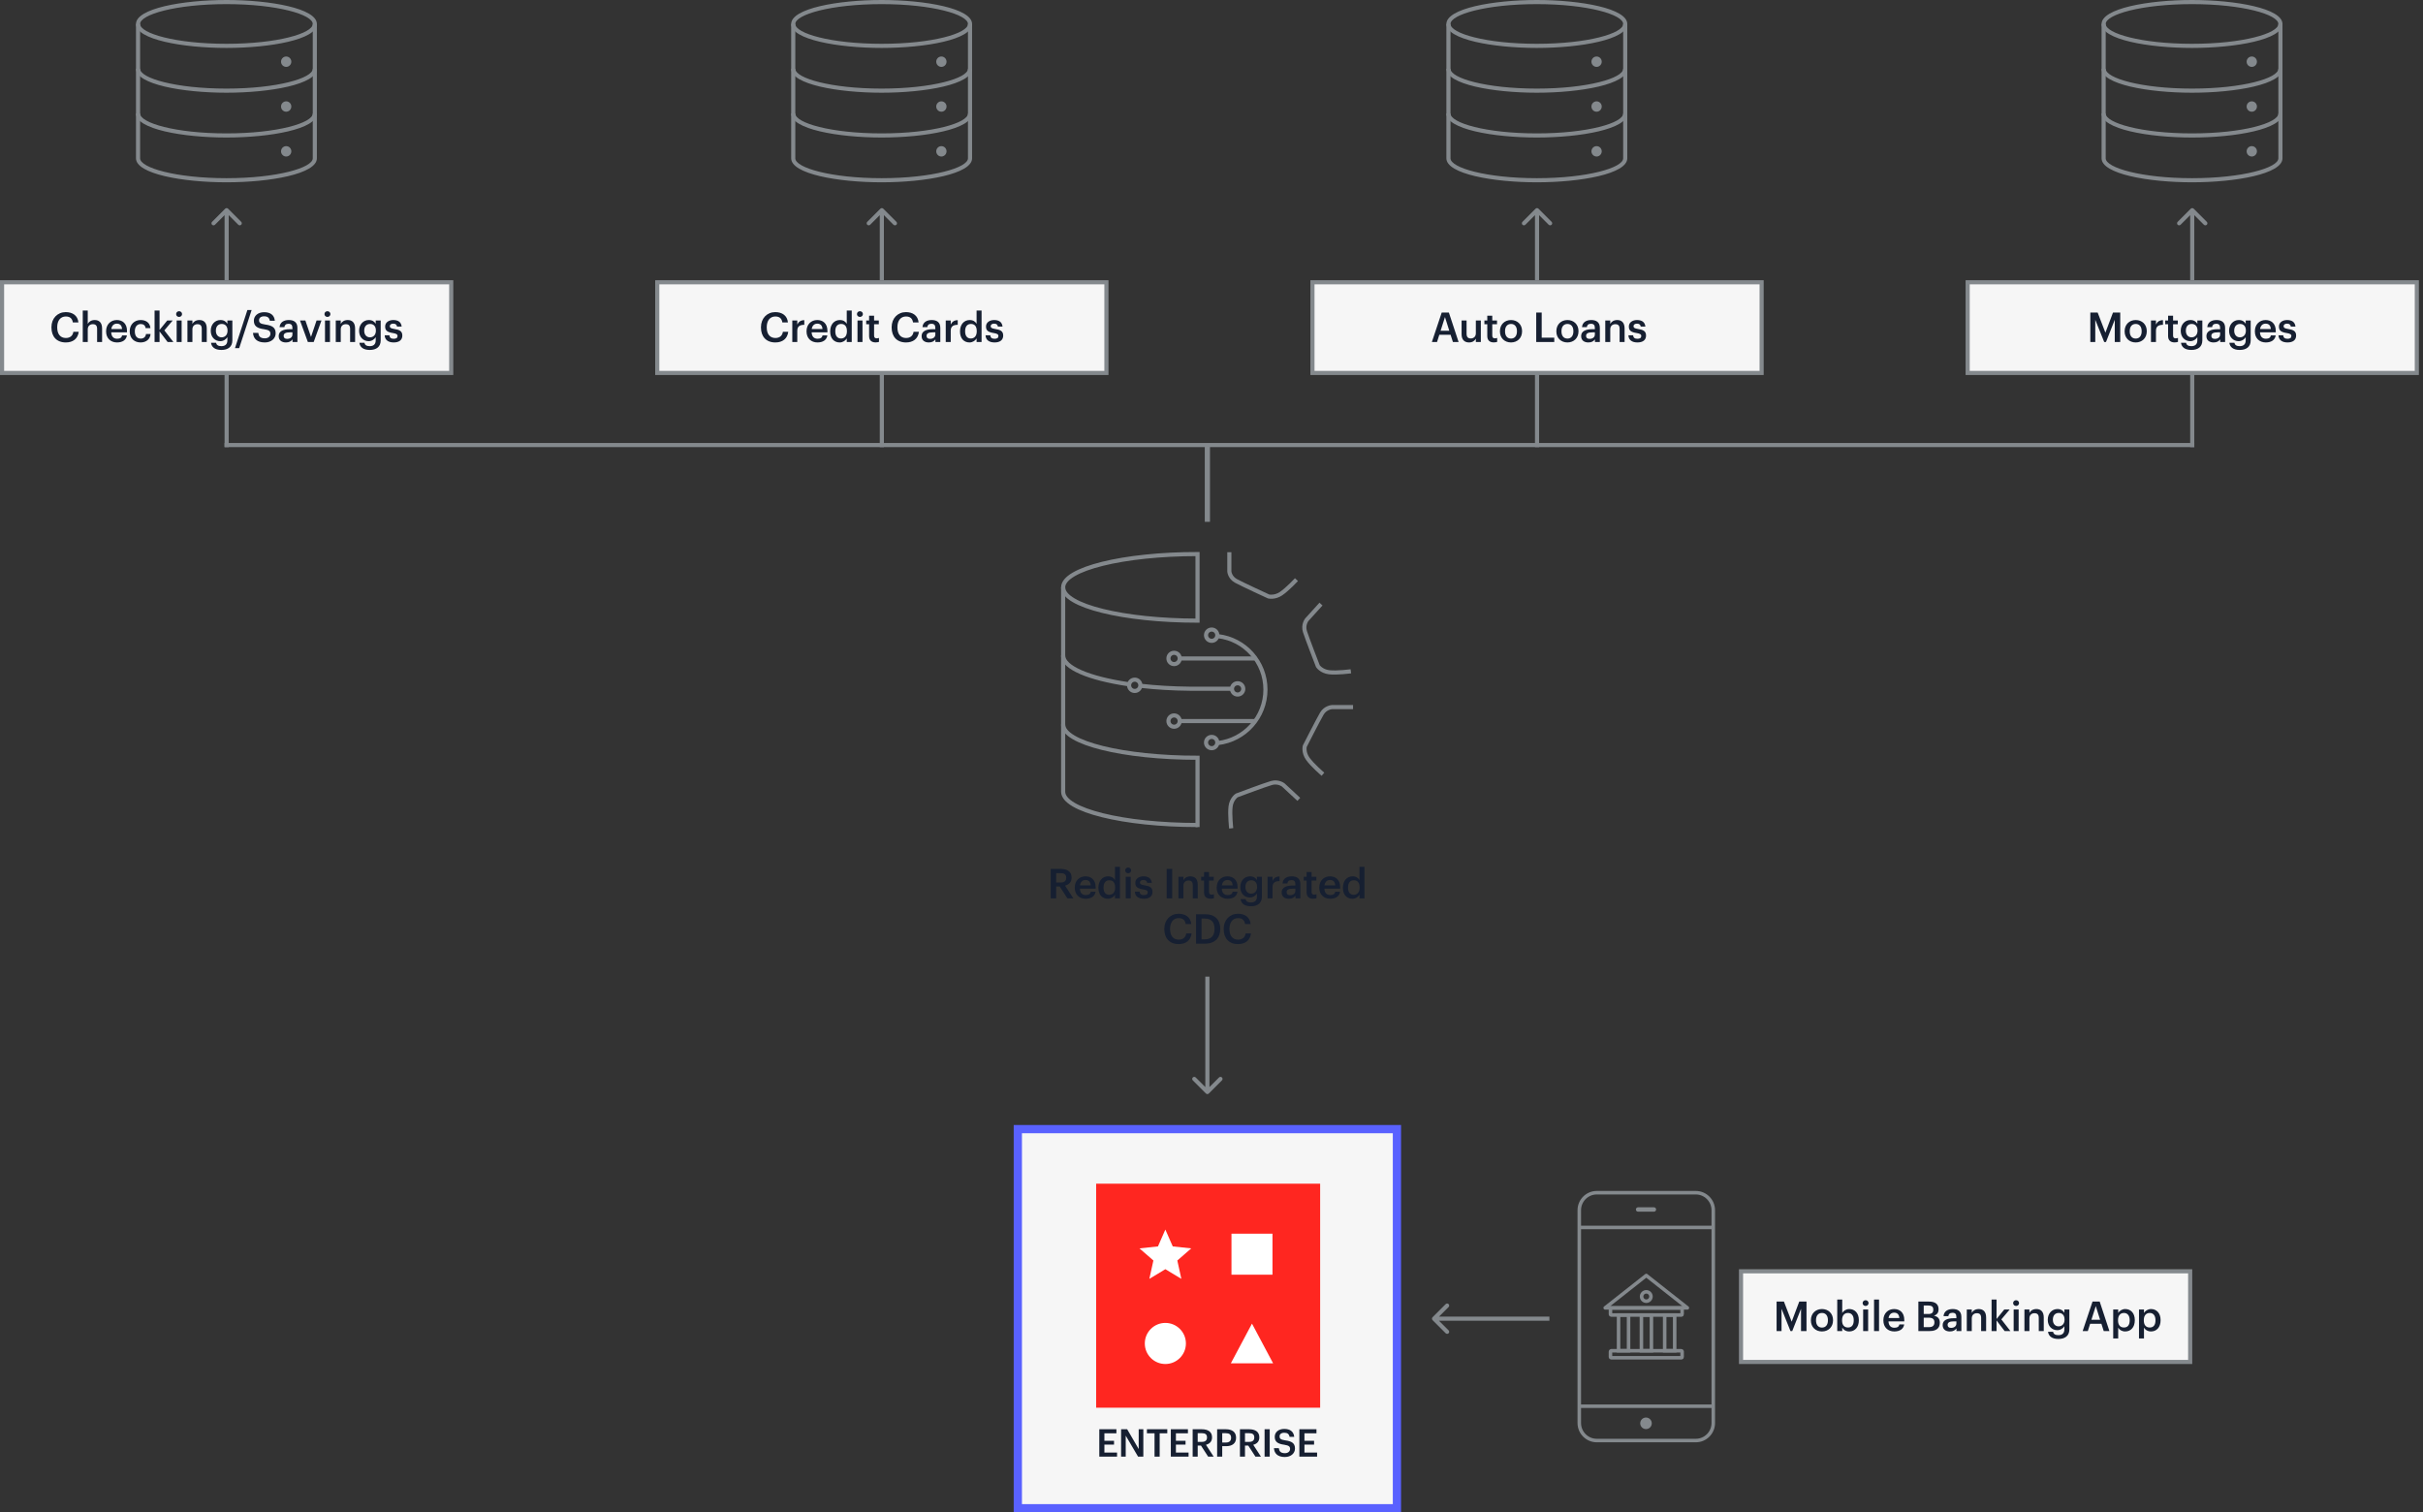 <svg width="588" height="367" viewBox="0 0 588 367" fill="none" xmlns="http://www.w3.org/2000/svg">
<rect x="0" y="0" width="588" height="367" fill="#333333" stroke="none"/>
<path d="M298.33 134V138.69C298.33 138.69 298.44 140.14 299.93 140.96C301.42 141.78 307.85 144.74 307.85 144.74C307.85 144.74 309.32 145.1 310.86 144.07C312.39 143.04 314.62 140.66 314.62 140.66" stroke="#84898D" stroke-miterlimit="10"/>
<path d="M315.19 193.98L311.45 190.51C311.45 190.51 310.23 189.52 308.55 190.01C306.87 190.49 300.14 193.02 300.14 193.02C300.14 193.02 298.86 193.82 298.63 195.73C298.4 197.64 298.78 201.01 298.78 201.01" stroke="#84898D" stroke-miterlimit="10"/>
<path d="M328.35 171.59H323.24C323.24 171.59 321.66 171.67 320.78 173.17C319.9 174.67 316.64 181.07 316.64 181.07C316.64 181.07 316.24 182.52 317.35 184.1C318.46 185.68 321.05 187.88 321.05 187.88" stroke="#84898D" stroke-miterlimit="10"/>
<path d="M320.57 146.59L317.14 150.37C317.14 150.37 316.15 151.59 316.68 153.27C317.21 154.95 319.81 161.64 319.81 161.64C319.81 161.64 320.63 162.9 322.54 163.13C324.45 163.36 327.82 162.9 327.82 162.9" stroke="#84898D" stroke-miterlimit="10"/>
<path d="M295.57 180.31C302.06 179.55 307.09 174.04 307.09 167.34C307.09 160.64 302.08 155.16 295.62 154.38" stroke="#84898D" stroke-miterlimit="10"/>
<path d="M290.61 151.11V134.45C272.6 134.45 258 138.07 258 142.53C258 146.99 272.6 150.61 290.61 150.61" stroke="#84898D" stroke-miterlimit="10"/>
<path d="M290.61 200.7V183.88C272.6 183.88 258 180.26 258 175.8" stroke="#84898D" stroke-miterlimit="10"/>
<path d="M276.97 166.44C280.6 166.85 284.6 167.09 288.83 167.13H299.21" stroke="#84898D" stroke-miterlimit="10"/>
<path d="M258 159.05C258 162.02 264.28 164.62 273.81 166.03" stroke="#84898D" stroke-miterlimit="10"/>
<path d="M258 142.53V192.12C258 196.58 272.6 200.2 290.61 200.2" stroke="#84898D" stroke-miterlimit="10"/>
<path d="M294.04 155.51C293.29 155.51 292.67 154.9 292.67 154.14C292.67 153.38 293.28 152.77 294.04 152.77C294.8 152.77 295.41 153.38 295.41 154.14C295.41 154.9 294.8 155.51 294.04 155.51Z" stroke="#84898D"/>
<path d="M294.04 181.56C293.29 181.56 292.67 180.95 292.67 180.19C292.67 179.43 293.28 178.82 294.04 178.82C294.8 178.82 295.41 179.43 295.41 180.19C295.41 180.95 294.8 181.56 294.04 181.56Z" stroke="#84898D"/>
<path d="M300.34 168.54C299.59 168.54 298.97 167.93 298.97 167.17C298.97 166.41 299.58 165.8 300.34 165.8C301.1 165.8 301.71 166.41 301.71 167.17C301.71 167.93 301.1 168.54 300.34 168.54Z" stroke="#84898D"/>
<path d="M284.92 176.35C284.17 176.35 283.55 175.74 283.55 174.98C283.55 174.22 284.16 173.61 284.92 173.61C285.68 173.61 286.29 174.22 286.29 174.98C286.29 175.74 285.68 176.35 284.92 176.35Z" stroke="#84898D"/>
<path d="M284.92 161.15C284.17 161.15 283.55 160.54 283.55 159.78C283.55 159.02 284.16 158.41 284.92 158.41C285.68 158.41 286.29 159.02 286.29 159.78C286.29 160.54 285.68 161.15 284.92 161.15Z" stroke="#84898D"/>
<path d="M275.37 167.67C274.62 167.67 274 167.06 274 166.3C274 165.54 274.61 164.93 275.37 164.93C276.13 164.93 276.74 165.54 276.74 166.3C276.74 167.06 276.13 167.67 275.37 167.67Z" stroke="#84898D"/>
<path d="M304.47 159.79H286.23" stroke="#84898D"/>
<path d="M304.47 174.98H286.23" stroke="#84898D"/>
<rect x="247" y="274" width="92" height="92" fill="#F6F6F6" stroke="#5961FF" stroke-width="2"/>
<g clip-path="url(#clip0_93_11181)">
<path fill-rule="evenodd" clip-rule="evenodd" d="M320.366 341.602H266.006V287.242H320.366V341.602Z" fill="#FF2620"/>
<path fill-rule="evenodd" clip-rule="evenodd" d="M282.802 298.371L284.597 302.463L289.088 302.942L285.705 305.88L286.686 310.336L282.802 307.992L278.917 310.336L279.899 305.88L276.516 302.942L281.007 302.463L282.802 298.371Z" fill="white"/>
<path fill-rule="evenodd" clip-rule="evenodd" d="M308.799 309.326H298.848V299.375H308.799V309.326Z" fill="white"/>
<path fill-rule="evenodd" clip-rule="evenodd" d="M308.949 330.826H298.698L303.823 321.199L308.949 330.826Z" fill="white"/>
<path fill-rule="evenodd" clip-rule="evenodd" d="M287.789 326.012C287.789 328.766 285.555 330.999 282.802 330.999C280.049 330.999 277.815 328.766 277.815 326.012C277.815 323.259 280.049 321.025 282.802 321.025C285.555 321.025 287.789 323.259 287.789 326.012Z" fill="white"/>
<path d="M266.773 353.469H271.079V352.494H268.009V350.555H270.346V349.625H268.009V347.807H270.923V346.832H266.773V353.469ZM272.061 353.469H273.186V348.384L276.176 353.469H277.457V346.832H276.332V351.634L273.538 346.832H272.061V353.469ZM280.176 353.469H281.423V347.807H283.27V346.832H278.329V347.807H280.176V353.469ZM284.13 353.469H288.435V352.494H285.365V350.555H287.702V349.625H285.365V347.807H288.28V346.832H284.13V353.469ZM289.417 353.469H290.652V350.785H291.443L293.18 353.469H294.519L292.655 350.601C293.48 350.387 294.132 349.856 294.132 348.817V348.783C294.132 347.426 293.111 346.832 291.656 346.832H289.428V353.469H289.417ZM290.652 349.902V347.784H291.645C292.435 347.784 292.909 348.044 292.909 348.806V348.84C292.909 349.544 292.47 349.897 291.645 349.897H290.652V349.902ZM295.368 353.469H296.603V350.941H297.532C298.952 350.941 299.962 350.318 299.962 348.915V348.881C299.962 347.49 298.987 346.832 297.503 346.832H295.368V353.469ZM296.603 350.052V347.79H297.503C298.294 347.79 298.756 348.096 298.756 348.887V348.921C298.756 349.654 298.317 350.052 297.503 350.052H296.603ZM300.891 353.469H302.126V350.785H302.917L304.655 353.469H305.994L304.129 350.601C304.955 350.387 305.607 349.856 305.607 348.817V348.783C305.607 347.426 304.585 346.832 303.131 346.832H300.903V353.469H300.891ZM302.126 349.902V347.784H303.119C303.91 347.784 304.383 348.044 304.383 348.806V348.84C304.383 349.544 303.945 349.897 303.119 349.897H302.126V349.902ZM306.883 353.469H308.129V346.832H306.883V353.469ZM311.818 353.562C313.284 353.562 314.259 352.661 314.259 351.513C314.259 350.185 313.451 349.741 311.893 349.527C310.744 349.36 310.519 349.089 310.519 348.552C310.519 348.044 310.911 347.68 311.662 347.68C312.412 347.68 312.822 347.975 312.943 348.673H314.074C313.942 347.403 313.087 346.751 311.662 346.751C310.236 346.751 309.347 347.571 309.347 348.656C309.347 349.902 310.098 350.381 311.685 350.595C312.764 350.774 313.07 351.005 313.07 351.617C313.07 352.228 312.551 352.638 311.818 352.638C310.692 352.638 310.427 352.078 310.34 351.415H309.151C309.243 352.667 310.005 353.568 311.818 353.568V353.562ZM315.321 353.469H319.627V352.494H316.556V350.555H318.894V349.625H316.556V347.807H319.471V346.832H315.321V353.469Z" fill="#161F31"/>
</g>
<g clip-path="url(#clip1_93_11181)">
<path d="M411.517 289.428H387.503C385.156 289.428 383.253 291.33 383.253 293.678V345.322C383.253 347.669 385.156 349.572 387.503 349.572H411.517C413.864 349.572 415.767 347.669 415.767 345.322V293.678C415.767 291.33 413.864 289.428 411.517 289.428Z" stroke="#84898D" stroke-width="0.855" stroke-miterlimit="10"/>
<path d="M383.253 297.86H415.767" stroke="#84898D" stroke-width="0.855" stroke-miterlimit="10"/>
<path d="M383.253 341.243H415.767" stroke="#84898D" stroke-width="0.855" stroke-miterlimit="10"/>
<path d="M401.366 292.968H397.518C397.225 292.968 396.987 293.205 396.987 293.498V293.507C396.987 293.8 397.225 294.037 397.518 294.037H401.366C401.659 294.037 401.896 293.8 401.896 293.507V293.498C401.896 293.205 401.659 292.968 401.366 292.968Z" fill="#84898D"/>
<path d="M399.442 346.793C400.216 346.793 400.844 346.165 400.844 345.391C400.844 344.616 400.216 343.988 399.442 343.988C398.667 343.988 398.039 344.616 398.039 345.391C398.039 346.165 398.667 346.793 399.442 346.793Z" fill="#84898D"/>
<path d="M399.51 315.758C400.138 315.758 400.648 315.249 400.648 314.621C400.648 313.993 400.138 313.484 399.51 313.484C398.882 313.484 398.373 313.993 398.373 314.621C398.373 315.249 398.882 315.758 399.51 315.758Z" stroke="#84898D" stroke-width="0.855" stroke-miterlimit="10"/>
<path d="M395.208 319.111H392.78V327.774H395.208V319.111Z" stroke="#84898D" stroke-width="0.855" stroke-miterlimit="10"/>
<path d="M400.759 319.111H398.33V327.774H400.759V319.111Z" stroke="#84898D" stroke-width="0.855" stroke-miterlimit="10"/>
<path d="M406.403 319.111H403.974V327.774H406.403V319.111Z" stroke="#84898D" stroke-width="0.855" stroke-miterlimit="10"/>
<path d="M399.51 317.375H389.539L394.524 313.45L399.51 309.516L404.496 313.45L409.481 317.375H399.51Z" stroke="#84898D" stroke-width="0.855" stroke-linecap="round" stroke-linejoin="round"/>
<path d="M408.028 317.409H391.001C390.902 317.409 390.821 317.489 390.821 317.589V318.931C390.821 319.03 390.902 319.111 391.001 319.111H408.028C408.127 319.111 408.207 319.03 408.207 318.931V317.589C408.207 317.489 408.127 317.409 408.028 317.409Z" stroke="#84898D" stroke-width="0.855" stroke-miterlimit="10"/>
<path d="M408.028 327.783H391.001C390.902 327.783 390.821 327.863 390.821 327.962V329.305C390.821 329.404 390.902 329.484 391.001 329.484H408.028C408.127 329.484 408.207 329.404 408.207 329.305V327.962C408.207 327.863 408.127 327.783 408.028 327.783Z" stroke="#84898D" stroke-width="0.855" stroke-miterlimit="10"/>
</g>
<path d="M532 108L532 91" stroke="#84898D" stroke-linecap="square"/>
<path d="M55 108L55 91" stroke="#84898D" stroke-linecap="square"/>
<path d="M214 108L214 91" stroke="#84898D" stroke-linecap="square"/>
<path d="M293 126L293 109" stroke="#84898D" stroke-width="1.261" stroke-linecap="square"/>
<path d="M373 108L373 91" stroke="#84898D" stroke-linecap="square"/>
<path d="M532 108L55 108" stroke="#84898D" stroke-linecap="square"/>
<path d="M54.95 11.63C44.31 11.63 33 9.59 33 5.82C33 2.05 44.31 0 54.95 0C65.59 0 76.9 2.04 76.9 5.82C76.9 9.6 65.59 11.63 54.95 11.63ZM54.95 1C42.6 1 34 3.54 34 5.82C34 8.1 42.61 10.63 54.95 10.63C67.29 10.63 75.9 8.09 75.9 5.82C75.9 3.55 67.29 1 54.95 1Z" fill="#84898D"/>
<path d="M54.95 22.5C44.31 22.5 33 20.46 33 16.69H34C34 18.97 42.61 21.5 54.95 21.5C67.29 21.5 75.9 18.96 75.9 16.69H76.9C76.9 20.47 65.59 22.5 54.95 22.5Z" fill="#84898D"/>
<path d="M54.95 33.37C44.31 33.37 33 31.33 33 27.55H34C34 29.83 42.61 32.37 54.95 32.37C67.29 32.37 75.9 29.83 75.9 27.55H76.9C76.9 31.33 65.59 33.37 54.95 33.37Z" fill="#84898D"/>
<path d="M54.95 44.24C44.31 44.24 33 42.2 33 38.42V5.8H34V38.42C34 40.7 42.61 43.24 54.95 43.24C67.29 43.24 75.9 40.7 75.9 38.42V5.8H76.9V38.42C76.9 42.2 65.59 44.24 54.95 44.24Z" fill="#84898D"/>
<path d="M69.45 16.23C70.14 16.23 70.7 15.66 70.7 14.97C70.7 14.28 70.14 13.71 69.45 13.71C68.76 13.71 68.2 14.28 68.2 14.97C68.2 15.66 68.76 16.23 69.45 16.23Z" fill="#84898D"/>
<path d="M69.45 27.11C70.14 27.11 70.7 26.54 70.7 25.85C70.7 25.16 70.14 24.59 69.45 24.59C68.76 24.59 68.2 25.16 68.2 25.85C68.2 26.55 68.76 27.11 69.45 27.11Z" fill="#84898D"/>
<path d="M69.45 37.98C70.14 37.98 70.7 37.41 70.7 36.72C70.7 36.02 70.14 35.46 69.45 35.46C68.76 35.46 68.2 36.03 68.2 36.72C68.2 37.41 68.76 37.98 69.45 37.98Z" fill="#84898D"/>
<path d="M213.95 11.63C203.31 11.63 192 9.59 192 5.82C192 2.05 203.31 0 213.95 0C224.59 0 235.9 2.04 235.9 5.82C235.9 9.6 224.59 11.63 213.95 11.63ZM213.95 1C201.6 1 193 3.54 193 5.82C193 8.1 201.61 10.63 213.95 10.63C226.29 10.63 234.9 8.09 234.9 5.82C234.9 3.55 226.29 1 213.95 1Z" fill="#84898D"/>
<path d="M213.95 22.5C203.31 22.5 192 20.46 192 16.69H193C193 18.97 201.61 21.5 213.95 21.5C226.29 21.5 234.9 18.96 234.9 16.69H235.9C235.9 20.47 224.59 22.5 213.95 22.5Z" fill="#84898D"/>
<path d="M213.95 33.37C203.31 33.37 192 31.33 192 27.55H193C193 29.83 201.61 32.37 213.95 32.37C226.29 32.37 234.9 29.83 234.9 27.55H235.9C235.9 31.33 224.59 33.37 213.95 33.37Z" fill="#84898D"/>
<path d="M213.95 44.24C203.31 44.24 192 42.2 192 38.42V5.8H193V38.42C193 40.7 201.61 43.24 213.95 43.24C226.29 43.24 234.9 40.7 234.9 38.42V5.8H235.9V38.42C235.9 42.2 224.59 44.24 213.95 44.24Z" fill="#84898D"/>
<path d="M228.45 16.23C229.14 16.23 229.7 15.66 229.7 14.97C229.7 14.28 229.14 13.71 228.45 13.71C227.76 13.71 227.2 14.28 227.2 14.97C227.2 15.66 227.76 16.23 228.45 16.23Z" fill="#84898D"/>
<path d="M228.45 27.11C229.14 27.11 229.7 26.54 229.7 25.85C229.7 25.16 229.14 24.59 228.45 24.59C227.76 24.59 227.2 25.16 227.2 25.85C227.2 26.55 227.76 27.11 228.45 27.11Z" fill="#84898D"/>
<path d="M228.45 37.98C229.14 37.98 229.7 37.41 229.7 36.72C229.7 36.02 229.14 35.46 228.45 35.46C227.76 35.46 227.2 36.03 227.2 36.72C227.2 37.41 227.76 37.98 228.45 37.98Z" fill="#84898D"/>
<path d="M372.95 11.63C362.31 11.63 351 9.59 351 5.82C351 2.05 362.31 0 372.95 0C383.59 0 394.9 2.04 394.9 5.82C394.9 9.6 383.59 11.63 372.95 11.63ZM372.95 1C360.6 1 352 3.54 352 5.82C352 8.1 360.61 10.63 372.95 10.63C385.29 10.63 393.9 8.09 393.9 5.82C393.9 3.55 385.29 1 372.95 1Z" fill="#84898D"/>
<path d="M372.95 22.5C362.31 22.5 351 20.46 351 16.69H352C352 18.97 360.61 21.5 372.95 21.5C385.29 21.5 393.9 18.96 393.9 16.69H394.9C394.9 20.47 383.59 22.5 372.95 22.5Z" fill="#84898D"/>
<path d="M372.95 33.37C362.31 33.37 351 31.33 351 27.55H352C352 29.83 360.61 32.37 372.95 32.37C385.29 32.37 393.9 29.83 393.9 27.55H394.9C394.9 31.33 383.59 33.37 372.95 33.37Z" fill="#84898D"/>
<path d="M372.95 44.24C362.31 44.24 351 42.2 351 38.42V5.8H352V38.42C352 40.7 360.61 43.24 372.95 43.24C385.29 43.24 393.9 40.7 393.9 38.42V5.8H394.9V38.42C394.9 42.2 383.59 44.24 372.95 44.24Z" fill="#84898D"/>
<path d="M387.45 16.23C388.14 16.23 388.7 15.66 388.7 14.97C388.7 14.28 388.14 13.71 387.45 13.71C386.76 13.71 386.2 14.28 386.2 14.97C386.2 15.66 386.76 16.23 387.45 16.23Z" fill="#84898D"/>
<path d="M387.45 27.11C388.14 27.11 388.7 26.54 388.7 25.85C388.7 25.16 388.14 24.59 387.45 24.59C386.76 24.59 386.2 25.16 386.2 25.85C386.2 26.55 386.76 27.11 387.45 27.11Z" fill="#84898D"/>
<path d="M387.45 37.98C388.14 37.98 388.7 37.41 388.7 36.72C388.7 36.02 388.14 35.46 387.45 35.46C386.76 35.46 386.2 36.03 386.2 36.72C386.2 37.41 386.76 37.98 387.45 37.98Z" fill="#84898D"/>
<path d="M531.95 11.63C521.31 11.63 510 9.59 510 5.82C510 2.05 521.31 0 531.95 0C542.59 0 553.9 2.04 553.9 5.82C553.9 9.6 542.59 11.63 531.95 11.63ZM531.95 1C519.6 1 511 3.54 511 5.82C511 8.1 519.61 10.63 531.95 10.63C544.29 10.63 552.9 8.09 552.9 5.82C552.9 3.55 544.29 1 531.95 1Z" fill="#84898D"/>
<path d="M531.95 22.5C521.31 22.5 510 20.46 510 16.69H511C511 18.97 519.61 21.5 531.95 21.5C544.29 21.5 552.9 18.96 552.9 16.69H553.9C553.9 20.47 542.59 22.5 531.95 22.5Z" fill="#84898D"/>
<path d="M531.95 33.37C521.31 33.37 510 31.33 510 27.55H511C511 29.83 519.61 32.37 531.95 32.37C544.29 32.37 552.9 29.83 552.9 27.55H553.9C553.9 31.33 542.59 33.37 531.95 33.37Z" fill="#84898D"/>
<path d="M531.95 44.24C521.31 44.24 510 42.2 510 38.42V5.8H511V38.42C511 40.7 519.61 43.24 531.95 43.24C544.29 43.24 552.9 40.7 552.9 38.42V5.8H553.9V38.42C553.9 42.2 542.59 44.24 531.95 44.24Z" fill="#84898D"/>
<path d="M546.45 16.23C547.14 16.23 547.7 15.66 547.7 14.97C547.7 14.28 547.14 13.71 546.45 13.71C545.76 13.71 545.2 14.28 545.2 14.97C545.2 15.66 545.76 16.23 546.45 16.23Z" fill="#84898D"/>
<path d="M546.45 27.11C547.14 27.11 547.7 26.54 547.7 25.85C547.7 25.16 547.14 24.59 546.45 24.59C545.76 24.59 545.2 25.16 545.2 25.85C545.2 26.55 545.76 27.11 546.45 27.11Z" fill="#84898D"/>
<path d="M546.45 37.98C547.14 37.98 547.7 37.41 547.7 36.72C547.7 36.02 547.14 35.46 546.45 35.46C545.76 35.46 545.2 36.03 545.2 36.72C545.2 37.41 545.76 37.98 546.45 37.98Z" fill="#84898D"/>
<rect x="0.5" y="68.5" width="109" height="22" fill="#F6F6F6" stroke="#84898D"/>
<path d="M15.975 83.1C17.675 83.1 18.895 82.23 19.105 80.51H17.805C17.665 81.52 16.965 82.02 15.975 82.02C14.655 82.02 13.885 81.07 13.885 79.46V79.38C13.885 77.78 14.705 76.8 15.965 76.8C16.995 76.8 17.525 77.29 17.675 78.24H19.025C18.865 76.56 17.595 75.74 15.955 75.74C13.965 75.74 12.485 77.24 12.485 79.39V79.47C12.485 81.67 13.735 83.1 15.975 83.1ZM20.086 83H21.296V79.92C21.296 79.09 21.846 78.67 22.526 78.67C23.246 78.67 23.566 79.03 23.566 79.82V83H24.776V79.71C24.776 78.27 24.036 77.66 22.986 77.66C22.126 77.66 21.546 78.09 21.296 78.6V75.35H20.086V83ZM28.399 83.1C29.739 83.1 30.629 82.5 30.799 81.4H29.629C29.539 81.91 29.159 82.2 28.429 82.2C27.529 82.2 27.029 81.64 26.989 80.65H30.819V80.3C30.819 78.43 29.649 77.66 28.349 77.66C26.859 77.66 25.749 78.74 25.749 80.36V80.44C25.749 82.09 26.859 83.1 28.399 83.1ZM27.009 79.84C27.129 79.03 27.619 78.54 28.349 78.54C29.099 78.54 29.559 78.94 29.619 79.84H27.009ZM34.119 83.1C35.539 83.1 36.449 82.25 36.539 81.05H35.429C35.359 81.79 34.809 82.17 34.169 82.17C33.279 82.17 32.719 81.57 32.719 80.43V80.35C32.719 79.27 33.309 78.63 34.139 78.63C34.779 78.63 35.239 78.92 35.339 79.62H36.509C36.369 78.18 35.279 77.66 34.119 77.66C32.659 77.66 31.479 78.71 31.479 80.37V80.45C31.479 82.12 32.619 83.1 34.119 83.1ZM37.511 83H38.721V80.43L40.681 83H42.081L39.88 80.17L41.91 77.77H40.59L38.721 80.07V75.35H37.511V83ZM42.87 83H44.08V77.77H42.87V83ZM43.46 76.91C43.86 76.91 44.18 76.61 44.18 76.22C44.18 75.82 43.86 75.52 43.46 75.52C43.06 75.52 42.74 75.82 42.74 76.22C42.74 76.61 43.06 76.91 43.46 76.91ZM45.484 83H46.694V79.92C46.694 79.09 47.244 78.67 47.924 78.67C48.644 78.67 48.964 79.03 48.964 79.82V83H50.174V79.71C50.174 78.27 49.434 77.66 48.384 77.66C47.524 77.66 46.944 78.09 46.694 78.6V77.77H45.484V83ZM53.728 84.92C55.348 84.92 56.378 84.15 56.388 82.61V77.77H55.178V78.57C54.878 78.05 54.358 77.66 53.498 77.66C52.148 77.66 51.148 78.76 51.148 80.23V80.3C51.148 81.81 52.158 82.79 53.468 82.79C54.238 82.79 54.888 82.32 55.178 81.82V82.59C55.178 83.53 54.658 84 53.718 84C52.928 84 52.528 83.7 52.428 83.18H51.208C51.348 84.18 52.088 84.92 53.728 84.92ZM53.768 81.86C52.988 81.86 52.388 81.26 52.388 80.29V80.21C52.388 79.26 52.908 78.61 53.808 78.61C54.678 78.61 55.218 79.2 55.218 80.19V80.26C55.218 81.26 54.608 81.86 53.768 81.86ZM57.024 84.48H58.044L61.064 75.24H60.034L57.024 84.48ZM64.267 83.1C65.847 83.1 66.897 82.13 66.897 80.89C66.897 79.46 66.027 78.98 64.347 78.75C63.107 78.57 62.867 78.28 62.867 77.7C62.867 77.15 63.287 76.76 64.097 76.76C64.917 76.76 65.347 77.08 65.477 77.83H66.697C66.557 76.46 65.637 75.76 64.097 75.76C62.607 75.76 61.607 76.64 61.607 77.81C61.607 79.15 62.417 79.67 64.127 79.9C65.287 80.09 65.617 80.34 65.617 81C65.617 81.66 65.057 82.1 64.267 82.1C63.057 82.1 62.767 81.5 62.677 80.78H61.397C61.497 82.13 62.317 83.1 64.267 83.1ZM69.384 83.1C70.184 83.1 70.644 82.81 70.984 82.36V83H72.174V79.57C72.174 78.14 71.254 77.66 70.084 77.66C68.914 77.66 67.944 78.17 67.844 79.39H69.014C69.074 78.87 69.384 78.57 70.014 78.57C70.724 78.57 70.964 78.92 70.964 79.62V79.89H70.314C68.814 79.89 67.634 80.33 67.634 81.55C67.634 82.64 68.424 83.1 69.384 83.1ZM69.674 82.23C69.074 82.23 68.834 81.94 68.834 81.5C68.834 80.86 69.424 80.65 70.344 80.65H70.964V81.17C70.964 81.84 70.414 82.23 69.674 82.23ZM74.713 83H76.124L78.013 77.77H76.823L75.474 81.76L74.103 77.77H72.803L74.713 83ZM78.869 83H80.079V77.77H78.869V83ZM79.459 76.91C79.859 76.91 80.179 76.61 80.179 76.22C80.179 75.82 79.859 75.52 79.459 75.52C79.059 75.52 78.739 75.82 78.739 76.22C78.739 76.61 79.059 76.91 79.459 76.91ZM81.483 83H82.693V79.92C82.693 79.09 83.243 78.67 83.923 78.67C84.643 78.67 84.963 79.03 84.963 79.82V83H86.173V79.71C86.173 78.27 85.433 77.66 84.383 77.66C83.523 77.66 82.943 78.09 82.693 78.6V77.77H81.483V83ZM89.727 84.92C91.347 84.92 92.377 84.15 92.387 82.61V77.77H91.177V78.57C90.877 78.05 90.357 77.66 89.497 77.66C88.147 77.66 87.147 78.76 87.147 80.23V80.3C87.147 81.81 88.157 82.79 89.467 82.79C90.237 82.79 90.887 82.32 91.177 81.82V82.59C91.177 83.53 90.657 84 89.717 84C88.927 84 88.527 83.7 88.427 83.18H87.207C87.347 84.18 88.087 84.92 89.727 84.92ZM89.767 81.86C88.987 81.86 88.387 81.26 88.387 80.29V80.21C88.387 79.26 88.907 78.61 89.807 78.61C90.677 78.61 91.217 79.2 91.217 80.19V80.26C91.217 81.26 90.607 81.86 89.767 81.86ZM95.544 83.1C96.884 83.1 97.634 82.49 97.634 81.43C97.634 80.32 96.904 80.02 95.674 79.83C94.844 79.69 94.594 79.54 94.594 79.16C94.594 78.79 94.904 78.54 95.424 78.54C95.984 78.54 96.254 78.76 96.354 79.24H97.474C97.344 78.06 96.494 77.66 95.424 77.66C94.444 77.66 93.464 78.18 93.464 79.23C93.464 80.21 93.974 80.6 95.354 80.82C96.124 80.95 96.474 81.11 96.474 81.54C96.474 81.98 96.184 82.21 95.534 82.21C94.824 82.21 94.554 81.9 94.494 81.37H93.354C93.404 82.48 94.194 83.1 95.544 83.1Z" fill="#161F31"/>
<rect x="159.5" y="68.5" width="109" height="22" fill="#F6F6F6" stroke="#84898D"/>
<path d="M188.158 83.1C189.858 83.1 191.078 82.23 191.288 80.51H189.988C189.848 81.52 189.148 82.02 188.158 82.02C186.838 82.02 186.068 81.07 186.068 79.46V79.38C186.068 77.78 186.888 76.8 188.148 76.8C189.178 76.8 189.708 77.29 189.858 78.24H191.208C191.048 76.56 189.778 75.74 188.138 75.74C186.148 75.74 184.668 77.24 184.668 79.39V79.47C184.668 81.67 185.918 83.1 188.158 83.1ZM192.27 83H193.48V80.28C193.48 79.17 194.12 78.83 195.18 78.82V77.69C194.3 77.7 193.81 78.09 193.48 78.75V77.77H192.27V83ZM198.376 83.1C199.716 83.1 200.606 82.5 200.776 81.4H199.606C199.516 81.91 199.136 82.2 198.406 82.2C197.506 82.2 197.006 81.64 196.966 80.65H200.796V80.3C200.796 78.43 199.626 77.66 198.326 77.66C196.836 77.66 195.726 78.74 195.726 80.36V80.44C195.726 82.09 196.836 83.1 198.376 83.1ZM196.986 79.84C197.106 79.03 197.596 78.54 198.326 78.54C199.076 78.54 199.536 78.94 199.596 79.84H196.986ZM203.766 83.1C204.536 83.1 205.206 82.64 205.486 82.12V83H206.696V75.35H205.486V78.57C205.196 78.05 204.666 77.66 203.816 77.66C202.456 77.66 201.466 78.72 201.466 80.39V80.47C201.466 82.17 202.456 83.1 203.766 83.1ZM204.066 82.14C203.286 82.14 202.706 81.59 202.706 80.44V80.36C202.706 79.23 203.226 78.61 204.116 78.61C204.996 78.61 205.526 79.18 205.526 80.33V80.41C205.526 81.58 204.906 82.14 204.066 82.14ZM208.093 83H209.303V77.77H208.093V83ZM208.683 76.91C209.083 76.91 209.403 76.61 209.403 76.22C209.403 75.82 209.083 75.52 208.683 75.52C208.283 75.52 207.963 75.82 207.963 76.22C207.963 76.61 208.283 76.91 208.683 76.91ZM212.488 83.09C212.858 83.09 213.118 83.03 213.308 82.96V82C213.138 82.07 212.958 82.1 212.718 82.1C212.338 82.1 212.118 81.89 212.118 81.43V78.68H213.268V77.77H212.118V76.62H210.908V77.77H210.208V78.68H210.908V81.54C210.908 82.53 211.448 83.09 212.488 83.09ZM219.87 83.1C221.57 83.1 222.79 82.23 223 80.51H221.7C221.56 81.52 220.86 82.02 219.87 82.02C218.55 82.02 217.78 81.07 217.78 79.46V79.38C217.78 77.78 218.6 76.8 219.86 76.8C220.89 76.8 221.42 77.29 221.57 78.24H222.92C222.76 76.56 221.49 75.74 219.85 75.74C217.86 75.74 216.38 77.24 216.38 79.39V79.47C216.38 81.67 217.63 83.1 219.87 83.1ZM225.4 83.1C226.2 83.1 226.66 82.81 227 82.36V83H228.19V79.57C228.19 78.14 227.27 77.66 226.1 77.66C224.93 77.66 223.96 78.17 223.86 79.39H225.03C225.09 78.87 225.4 78.57 226.03 78.57C226.74 78.57 226.98 78.92 226.98 79.62V79.89H226.33C224.83 79.89 223.65 80.33 223.65 81.55C223.65 82.64 224.44 83.1 225.4 83.1ZM225.69 82.23C225.09 82.23 224.85 81.94 224.85 81.5C224.85 80.86 225.44 80.65 226.36 80.65H226.98V81.17C226.98 81.84 226.43 82.23 225.69 82.23ZM229.507 83H230.717V80.28C230.717 79.17 231.357 78.83 232.417 78.82V77.69C231.537 77.7 231.047 78.09 230.717 78.75V77.77H229.507V83ZM235.273 83.1C236.043 83.1 236.713 82.64 236.993 82.12V83H238.203V75.35H236.993V78.57C236.703 78.05 236.173 77.66 235.323 77.66C233.963 77.66 232.973 78.72 232.973 80.39V80.47C232.973 82.17 233.963 83.1 235.273 83.1ZM235.573 82.14C234.793 82.14 234.213 81.59 234.213 80.44V80.36C234.213 79.23 234.733 78.61 235.623 78.61C236.503 78.61 237.033 79.18 237.033 80.33V80.41C237.033 81.58 236.413 82.14 235.573 82.14ZM241.36 83.1C242.7 83.1 243.45 82.49 243.45 81.43C243.45 80.32 242.72 80.02 241.49 79.83C240.66 79.69 240.41 79.54 240.41 79.16C240.41 78.79 240.72 78.54 241.24 78.54C241.8 78.54 242.07 78.76 242.17 79.24H243.29C243.16 78.06 242.31 77.66 241.24 77.66C240.26 77.66 239.28 78.18 239.28 79.23C239.28 80.21 239.79 80.6 241.17 80.82C241.94 80.95 242.29 81.11 242.29 81.54C242.29 81.98 242 82.21 241.35 82.21C240.64 82.21 240.37 81.9 240.31 81.37H239.17C239.22 82.48 240.01 83.1 241.36 83.1Z" fill="#161F31"/>
<rect x="318.5" y="68.5" width="109" height="22" fill="#F6F6F6" stroke="#84898D"/>
<path d="M347.477 83H348.727L349.287 81.23H352.017L352.587 83H353.967L351.607 75.85H349.867L347.477 83ZM350.657 76.94L351.707 80.26H349.597L350.657 76.94ZM356.491 83.1C357.341 83.1 357.891 82.69 358.151 82.18V83H359.361V77.77H358.151V80.88C358.151 81.71 357.581 82.13 356.931 82.13C356.231 82.13 355.901 81.77 355.901 80.98V77.77H354.691V81.12C354.691 82.51 355.461 83.1 356.491 83.1ZM362.505 83.09C362.875 83.09 363.135 83.03 363.325 82.96V82C363.155 82.07 362.975 82.1 362.735 82.1C362.355 82.1 362.135 81.89 362.135 81.43V78.68H363.285V77.77H362.135V76.62H360.925V77.77H360.225V78.68H360.925V81.54C360.925 82.53 361.465 83.09 362.505 83.09ZM366.686 82.16C365.766 82.16 365.236 81.49 365.236 80.42V80.34C365.236 79.26 365.786 78.61 366.686 78.61C367.586 78.61 368.126 79.27 368.126 80.35V80.42C368.126 81.49 367.586 82.16 366.686 82.16ZM366.676 83.1C368.216 83.1 369.366 82.04 369.366 80.41V80.33C369.366 78.73 368.216 77.66 366.686 77.66C365.146 77.66 363.996 78.74 363.996 80.36V80.44C363.996 82.03 365.136 83.1 366.676 83.1ZM372.8 83H377.18V81.94H374.13V75.85H372.8V83ZM380.38 82.16C379.46 82.16 378.93 81.49 378.93 80.42V80.34C378.93 79.26 379.48 78.61 380.38 78.61C381.28 78.61 381.82 79.27 381.82 80.35V80.42C381.82 81.49 381.28 82.16 380.38 82.16ZM380.37 83.1C381.91 83.1 383.06 82.04 383.06 80.41V80.33C383.06 78.73 381.91 77.66 380.38 77.66C378.84 77.66 377.69 78.74 377.69 80.36V80.44C377.69 82.03 378.83 83.1 380.37 83.1ZM385.452 83.1C386.252 83.1 386.712 82.81 387.052 82.36V83H388.242V79.57C388.242 78.14 387.322 77.66 386.152 77.66C384.982 77.66 384.012 78.17 383.912 79.39H385.082C385.142 78.87 385.452 78.57 386.082 78.57C386.792 78.57 387.032 78.92 387.032 79.62V79.89H386.382C384.882 79.89 383.702 80.33 383.702 81.55C383.702 82.64 384.492 83.1 385.452 83.1ZM385.742 82.23C385.142 82.23 384.902 81.94 384.902 81.5C384.902 80.86 385.492 80.65 386.412 80.65H387.032V81.17C387.032 81.84 386.482 82.23 385.742 82.23ZM389.558 83H390.768V79.92C390.768 79.09 391.318 78.67 391.998 78.67C392.718 78.67 393.038 79.03 393.038 79.82V83H394.248V79.71C394.248 78.27 393.508 77.66 392.458 77.66C391.598 77.66 391.018 78.09 390.768 78.6V77.77H389.558V83ZM397.362 83.1C398.702 83.1 399.452 82.49 399.452 81.43C399.452 80.32 398.722 80.02 397.492 79.83C396.662 79.69 396.412 79.54 396.412 79.16C396.412 78.79 396.722 78.54 397.242 78.54C397.802 78.54 398.072 78.76 398.172 79.24H399.292C399.162 78.06 398.312 77.66 397.242 77.66C396.262 77.66 395.282 78.18 395.282 79.23C395.282 80.21 395.792 80.6 397.172 80.82C397.942 80.95 398.292 81.11 398.292 81.54C398.292 81.98 398.002 82.21 397.352 82.21C396.642 82.21 396.372 81.9 396.312 81.37H395.172C395.222 82.48 396.012 83.1 397.362 83.1Z" fill="#161F31"/>
<rect x="477.5" y="68.5" width="109" height="22" fill="#F6F6F6" stroke="#84898D"/>
<path d="M507.268 83H508.468V77.6L510.638 83H511.068L513.198 77.6V83H514.528V75.85H512.768L510.928 80.73L509.048 75.85H507.268V83ZM518.285 82.16C517.365 82.16 516.835 81.49 516.835 80.42V80.34C516.835 79.26 517.385 78.61 518.285 78.61C519.185 78.61 519.725 79.27 519.725 80.35V80.42C519.725 81.49 519.185 82.16 518.285 82.16ZM518.275 83.1C519.815 83.1 520.965 82.04 520.965 80.41V80.33C520.965 78.73 519.815 77.66 518.285 77.66C516.745 77.66 515.595 78.74 515.595 80.36V80.44C515.595 82.03 516.735 83.1 518.275 83.1ZM521.987 83H523.197V80.28C523.197 79.17 523.837 78.83 524.897 78.82V77.69C524.017 77.7 523.527 78.09 523.197 78.75V77.77H521.987V83ZM527.72 83.09C528.09 83.09 528.35 83.03 528.54 82.96V82C528.37 82.07 528.19 82.1 527.95 82.1C527.57 82.1 527.35 81.89 527.35 81.43V78.68H528.5V77.77H527.35V76.62H526.14V77.77H525.44V78.68H526.14V81.54C526.14 82.53 526.68 83.09 527.72 83.09ZM531.791 84.92C533.411 84.92 534.441 84.15 534.451 82.61V77.77H533.241V78.57C532.941 78.05 532.421 77.66 531.561 77.66C530.211 77.66 529.211 78.76 529.211 80.23V80.3C529.211 81.81 530.221 82.79 531.531 82.79C532.301 82.79 532.951 82.32 533.241 81.82V82.59C533.241 83.53 532.721 84 531.781 84C530.991 84 530.591 83.7 530.491 83.18H529.271C529.411 84.18 530.151 84.92 531.791 84.92ZM531.831 81.86C531.051 81.86 530.451 81.26 530.451 80.29V80.21C530.451 79.26 530.971 78.61 531.871 78.61C532.741 78.61 533.281 79.2 533.281 80.19V80.26C533.281 81.26 532.671 81.86 531.831 81.86ZM537.188 83.1C537.988 83.1 538.448 82.81 538.788 82.36V83H539.978V79.57C539.978 78.14 539.058 77.66 537.888 77.66C536.718 77.66 535.748 78.17 535.648 79.39H536.818C536.878 78.87 537.188 78.57 537.818 78.57C538.528 78.57 538.768 78.92 538.768 79.62V79.89H538.118C536.618 79.89 535.438 80.33 535.438 81.55C535.438 82.64 536.228 83.1 537.188 83.1ZM537.478 82.23C536.878 82.23 536.638 81.94 536.638 81.5C536.638 80.86 537.228 80.65 538.148 80.65H538.768V81.17C538.768 81.84 538.218 82.23 537.478 82.23ZM543.524 84.92C545.144 84.92 546.174 84.15 546.184 82.61V77.77H544.974V78.57C544.674 78.05 544.154 77.66 543.294 77.66C541.944 77.66 540.944 78.76 540.944 80.23V80.3C540.944 81.81 541.954 82.79 543.264 82.79C544.034 82.79 544.684 82.32 544.974 81.82V82.59C544.974 83.53 544.454 84 543.514 84C542.724 84 542.324 83.7 542.224 83.18H541.004C541.144 84.18 541.884 84.92 543.524 84.92ZM543.564 81.86C542.784 81.86 542.184 81.26 542.184 80.29V80.21C542.184 79.26 542.704 78.61 543.604 78.61C544.474 78.61 545.014 79.2 545.014 80.19V80.26C545.014 81.26 544.404 81.86 543.564 81.86ZM549.852 83.1C551.192 83.1 552.082 82.5 552.252 81.4H551.082C550.992 81.91 550.612 82.2 549.882 82.2C548.982 82.2 548.482 81.64 548.442 80.65H552.272V80.3C552.272 78.43 551.102 77.66 549.802 77.66C548.312 77.66 547.202 78.74 547.202 80.36V80.44C547.202 82.09 548.312 83.1 549.852 83.1ZM548.462 79.84C548.582 79.03 549.072 78.54 549.802 78.54C550.552 78.54 551.012 78.94 551.072 79.84H548.462ZM555.121 83.1C556.461 83.1 557.211 82.49 557.211 81.43C557.211 80.32 556.481 80.02 555.251 79.83C554.421 79.69 554.171 79.54 554.171 79.16C554.171 78.79 554.481 78.54 555.001 78.54C555.561 78.54 555.831 78.76 555.931 79.24H557.051C556.921 78.06 556.071 77.66 555.001 77.66C554.021 77.66 553.041 78.18 553.041 79.23C553.041 80.21 553.551 80.6 554.931 80.82C555.701 80.95 556.051 81.11 556.051 81.54C556.051 81.98 555.761 82.21 555.111 82.21C554.401 82.21 554.131 81.9 554.071 81.37H552.931C552.981 82.48 553.771 83.1 555.121 83.1Z" fill="#161F31"/>
<rect x="422.5" y="308.5" width="109" height="22" fill="#F6F6F6" stroke="#84898D"/>
<path d="M431.133 323H432.333V317.6L434.503 323H434.933L437.063 317.6V323H438.393V315.85H436.633L434.793 320.73L432.913 315.85H431.133V323ZM442.15 322.16C441.23 322.16 440.7 321.49 440.7 320.42V320.34C440.7 319.26 441.25 318.61 442.15 318.61C443.05 318.61 443.59 319.27 443.59 320.35V320.42C443.59 321.49 443.05 322.16 442.15 322.16ZM442.14 323.1C443.68 323.1 444.83 322.04 444.83 320.41V320.33C444.83 318.73 443.68 317.66 442.15 317.66C440.61 317.66 439.46 318.74 439.46 320.36V320.44C439.46 322.03 440.6 323.1 442.14 323.1ZM448.773 323.1C450.123 323.1 451.093 322.08 451.093 320.4V320.32C451.093 318.63 450.083 317.66 448.773 317.66C448.003 317.66 447.353 318.11 447.063 318.61V315.35H445.853V323H447.063V322.16C447.343 322.69 447.943 323.1 448.773 323.1ZM448.473 322.14C447.593 322.14 447.023 321.59 447.023 320.42V320.34C447.023 319.18 447.623 318.61 448.463 318.61C449.253 318.61 449.853 319.18 449.853 320.34V320.42C449.853 321.54 449.363 322.14 448.473 322.14ZM452.14 323H453.35V317.77H452.14V323ZM452.73 316.91C453.13 316.91 453.45 316.61 453.45 316.22C453.45 315.82 453.13 315.52 452.73 315.52C452.33 315.52 452.01 315.82 452.01 316.22C452.01 316.61 452.33 316.91 452.73 316.91ZM454.784 323H455.994V315.35H454.784V323ZM459.698 323.1C461.038 323.1 461.928 322.5 462.098 321.4H460.928C460.838 321.91 460.458 322.2 459.728 322.2C458.828 322.2 458.328 321.64 458.288 320.65H462.118V320.3C462.118 318.43 460.948 317.66 459.648 317.66C458.158 317.66 457.048 318.74 457.048 320.36V320.44C457.048 322.09 458.158 323.1 459.698 323.1ZM458.308 319.84C458.428 319.03 458.918 318.54 459.648 318.54C460.398 318.54 460.858 318.94 460.918 319.84H458.308ZM465.54 323H468.29C469.86 323 470.74 322.33 470.74 321V320.96C470.74 320.01 470.28 319.48 469.31 319.27C470.12 319.02 470.44 318.46 470.44 317.75V317.71C470.44 316.41 469.57 315.85 468.1 315.85H465.54V323ZM466.84 322.05V319.76H468.04C469.02 319.76 469.43 320.13 469.43 320.87V320.91C469.43 321.65 469.02 322.05 468.13 322.05H466.84ZM466.84 318.86V316.8H467.92C468.77 316.8 469.16 317.09 469.16 317.77V317.81C469.16 318.54 468.82 318.86 467.94 318.86H466.84ZM473.185 323.1C473.985 323.1 474.445 322.81 474.785 322.36V323H475.975V319.57C475.975 318.14 475.055 317.66 473.885 317.66C472.715 317.66 471.745 318.17 471.645 319.39H472.815C472.875 318.87 473.185 318.57 473.815 318.57C474.525 318.57 474.765 318.92 474.765 319.62V319.89H474.115C472.615 319.89 471.435 320.33 471.435 321.55C471.435 322.64 472.225 323.1 473.185 323.1ZM473.475 322.23C472.875 322.23 472.635 321.94 472.635 321.5C472.635 320.86 473.225 320.65 474.145 320.65H474.765V321.17C474.765 321.84 474.215 322.23 473.475 322.23ZM477.291 323H478.501V319.92C478.501 319.09 479.051 318.67 479.731 318.67C480.451 318.67 480.771 319.03 480.771 319.82V323H481.981V319.71C481.981 318.27 481.241 317.66 480.191 317.66C479.331 317.66 478.751 318.09 478.501 318.6V317.77H477.291V323ZM483.304 323H484.514V320.43L486.474 323H487.874L485.674 320.17L487.704 317.77H486.384L484.514 320.07V315.35H483.304V323ZM488.664 323H489.874V317.77H488.664V323ZM489.254 316.91C489.654 316.91 489.974 316.61 489.974 316.22C489.974 315.82 489.654 315.52 489.254 315.52C488.854 315.52 488.534 315.82 488.534 316.22C488.534 316.61 488.854 316.91 489.254 316.91ZM491.278 323H492.488V319.92C492.488 319.09 493.038 318.67 493.718 318.67C494.438 318.67 494.758 319.03 494.758 319.82V323H495.968V319.71C495.968 318.27 495.228 317.66 494.178 317.66C493.318 317.66 492.738 318.09 492.488 318.6V317.77H491.278V323ZM499.521 324.92C501.141 324.92 502.171 324.15 502.181 322.61V317.77H500.971V318.57C500.671 318.05 500.151 317.66 499.291 317.66C497.941 317.66 496.941 318.76 496.941 320.23V320.3C496.941 321.81 497.951 322.79 499.261 322.79C500.031 322.79 500.681 322.32 500.971 321.82V322.59C500.971 323.53 500.451 324 499.511 324C498.721 324 498.321 323.7 498.221 323.18H497.001C497.141 324.18 497.881 324.92 499.521 324.92ZM499.561 321.86C498.781 321.86 498.181 321.26 498.181 320.29V320.21C498.181 319.26 498.701 318.61 499.601 318.61C500.471 318.61 501.011 319.2 501.011 320.19V320.26C501.011 321.26 500.401 321.86 499.561 321.86ZM505.411 323H506.661L507.221 321.23H509.951L510.521 323H511.901L509.541 315.85H507.801L505.411 323ZM508.591 316.94L509.641 320.26H507.531L508.591 316.94ZM512.821 324.79H514.031V322.18C514.311 322.69 514.911 323.1 515.741 323.1C517.091 323.1 518.061 322.08 518.061 320.4V320.32C518.061 318.63 517.051 317.66 515.741 317.66C514.971 317.66 514.321 318.11 514.031 318.61V317.77H512.821V324.79ZM515.441 322.14C514.561 322.14 513.991 321.59 513.991 320.42V320.34C513.991 319.18 514.591 318.61 515.431 318.61C516.221 318.61 516.821 319.18 516.821 320.34V320.42C516.821 321.54 516.331 322.14 515.441 322.14ZM519.079 324.79H520.289V322.18C520.569 322.69 521.169 323.1 521.999 323.1C523.349 323.1 524.319 322.08 524.319 320.4V320.32C524.319 318.63 523.309 317.66 521.999 317.66C521.229 317.66 520.579 318.11 520.289 318.61V317.77H519.079V324.79ZM521.699 322.14C520.819 322.14 520.249 321.59 520.249 320.42V320.34C520.249 319.18 520.849 318.61 521.689 318.61C522.479 318.61 523.079 319.18 523.079 320.34V320.42C523.079 321.54 522.589 322.14 521.699 322.14Z" fill="#161F31"/>
<path d="M55.354 50.646C55.158 50.451 54.842 50.451 54.646 50.646L51.465 53.828C51.269 54.024 51.269 54.34 51.465 54.535C51.66 54.731 51.976 54.731 52.172 54.535L55 51.707L57.828 54.535C58.024 54.731 58.34 54.731 58.535 54.535C58.731 54.34 58.731 54.024 58.535 53.828L55.354 50.646ZM54.5 51L54.5 68L55.5 68L55.5 51L54.5 51Z" fill="#84898D"/>
<path d="M214.354 50.646C214.158 50.451 213.842 50.451 213.646 50.646L210.464 53.828C210.269 54.024 210.269 54.34 210.464 54.535C210.66 54.731 210.976 54.731 211.172 54.535L214 51.707L216.828 54.535C217.024 54.731 217.34 54.731 217.536 54.535C217.731 54.34 217.731 54.024 217.536 53.828L214.354 50.646ZM213.5 51L213.5 68L214.5 68L214.5 51L213.5 51Z" fill="#84898D"/>
<path d="M292.646 265.354C292.842 265.549 293.158 265.549 293.354 265.354L296.536 262.172C296.731 261.976 296.731 261.66 296.536 261.464C296.34 261.269 296.024 261.269 295.828 261.464L293 264.293L290.172 261.464C289.976 261.269 289.66 261.269 289.464 261.464C289.269 261.66 289.269 261.976 289.464 262.172L292.646 265.354ZM293.5 265V237H292.5V265H293.5Z" fill="#84898D"/>
<path d="M347.646 319.646C347.451 319.842 347.451 320.158 347.646 320.354L350.828 323.536C351.024 323.731 351.34 323.731 351.536 323.536C351.731 323.34 351.731 323.024 351.536 322.828L348.707 320L351.536 317.172C351.731 316.976 351.731 316.66 351.536 316.464C351.34 316.269 351.024 316.269 350.828 316.464L347.646 319.646ZM348 320.5H376V319.5H348V320.5Z" fill="#84898D"/>
<path d="M373.354 50.646C373.158 50.451 372.842 50.451 372.646 50.646L369.464 53.828C369.269 54.024 369.269 54.34 369.464 54.535C369.66 54.731 369.976 54.731 370.172 54.535L373 51.707L375.828 54.535C376.024 54.731 376.34 54.731 376.536 54.535C376.731 54.34 376.731 54.024 376.536 53.828L373.354 50.646ZM372.5 51L372.5 68L373.5 68L373.5 51L372.5 51Z" fill="#84898D"/>
<path d="M532.354 50.646C532.158 50.451 531.842 50.451 531.646 50.646L528.464 53.828C528.269 54.024 528.269 54.34 528.464 54.535C528.66 54.731 528.976 54.731 529.172 54.535L532 51.707L534.828 54.535C535.024 54.731 535.34 54.731 535.536 54.535C535.731 54.34 535.731 54.024 535.536 53.828L532.354 50.646ZM531.5 51L531.5 68L532.5 68L532.5 51L531.5 51Z" fill="#84898D"/>
<path d="M254.98 218H256.31V215.11H257.16L259.03 218H260.47L258.46 214.91C259.35 214.68 260.05 214.11 260.05 212.99V212.95C260.05 211.49 258.95 210.85 257.38 210.85H254.98V218ZM256.31 214.16V211.88H257.38C258.23 211.88 258.74 212.16 258.74 212.98V213.02C258.74 213.78 258.27 214.16 257.38 214.16H256.31ZM263.467 218.1C264.807 218.1 265.697 217.5 265.867 216.4H264.697C264.607 216.91 264.227 217.2 263.497 217.2C262.597 217.2 262.097 216.64 262.057 215.65H265.887V215.3C265.887 213.43 264.717 212.66 263.417 212.66C261.927 212.66 260.817 213.74 260.817 215.36V215.44C260.817 217.09 261.927 218.1 263.467 218.1ZM262.077 214.84C262.197 214.03 262.687 213.54 263.417 213.54C264.167 213.54 264.627 213.94 264.687 214.84H262.077ZM268.857 218.1C269.627 218.1 270.297 217.64 270.577 217.12V218H271.787V210.35H270.577V213.57C270.287 213.05 269.757 212.66 268.907 212.66C267.547 212.66 266.557 213.72 266.557 215.39V215.47C266.557 217.17 267.547 218.1 268.857 218.1ZM269.157 217.14C268.377 217.14 267.797 216.59 267.797 215.44V215.36C267.797 214.23 268.317 213.61 269.207 213.61C270.087 213.61 270.617 214.18 270.617 215.33V215.41C270.617 216.58 269.997 217.14 269.157 217.14ZM273.185 218H274.395V212.77H273.185V218ZM273.775 211.91C274.175 211.91 274.495 211.61 274.495 211.22C274.495 210.82 274.175 210.52 273.775 210.52C273.375 210.52 273.055 210.82 273.055 211.22C273.055 211.61 273.375 211.91 273.775 211.91ZM277.589 218.1C278.929 218.1 279.679 217.49 279.679 216.43C279.679 215.32 278.949 215.02 277.719 214.83C276.889 214.69 276.639 214.54 276.639 214.16C276.639 213.79 276.949 213.54 277.469 213.54C278.029 213.54 278.299 213.76 278.399 214.24H279.519C279.389 213.06 278.539 212.66 277.469 212.66C276.489 212.66 275.509 213.18 275.509 214.23C275.509 215.21 276.019 215.6 277.399 215.82C278.169 215.95 278.519 216.11 278.519 216.54C278.519 216.98 278.229 217.21 277.579 217.21C276.869 217.21 276.599 216.9 276.539 216.37H275.399C275.449 217.48 276.239 218.1 277.589 218.1ZM283.121 218H284.461V210.85H283.121V218ZM285.977 218H287.187V214.92C287.187 214.09 287.737 213.67 288.417 213.67C289.137 213.67 289.457 214.03 289.457 214.82V218H290.667V214.71C290.667 213.27 289.927 212.66 288.877 212.66C288.017 212.66 287.437 213.09 287.187 213.6V212.77H285.977V218ZM293.77 218.09C294.14 218.09 294.4 218.03 294.59 217.96V217C294.42 217.07 294.24 217.1 294 217.1C293.62 217.1 293.4 216.89 293.4 216.43V213.68H294.55V212.77H293.4V211.62H292.19V212.77H291.49V213.68H292.19V216.54C292.19 217.53 292.73 218.09 293.77 218.09ZM297.911 218.1C299.251 218.1 300.141 217.5 300.311 216.4H299.141C299.051 216.91 298.671 217.2 297.941 217.2C297.041 217.2 296.541 216.64 296.501 215.65H300.331V215.3C300.331 213.43 299.161 212.66 297.861 212.66C296.371 212.66 295.261 213.74 295.261 215.36V215.44C295.261 217.09 296.371 218.1 297.911 218.1ZM296.521 214.84C296.641 214.03 297.131 213.54 297.861 213.54C298.611 213.54 299.071 213.94 299.131 214.84H296.521ZM303.571 219.92C305.191 219.92 306.221 219.15 306.231 217.61V212.77H305.021V213.57C304.721 213.05 304.201 212.66 303.341 212.66C301.991 212.66 300.991 213.76 300.991 215.23V215.3C300.991 216.81 302.001 217.79 303.311 217.79C304.081 217.79 304.731 217.32 305.021 216.82V217.59C305.021 218.53 304.501 219 303.561 219C302.771 219 302.371 218.7 302.271 218.18H301.051C301.191 219.18 301.931 219.92 303.571 219.92ZM303.611 216.86C302.831 216.86 302.231 216.26 302.231 215.29V215.21C302.231 214.26 302.751 213.61 303.651 213.61C304.521 213.61 305.061 214.2 305.061 215.19V215.26C305.061 216.26 304.451 216.86 303.611 216.86ZM307.598 218H308.808V215.28C308.808 214.17 309.448 213.83 310.508 213.82V212.69C309.628 212.7 309.138 213.09 308.808 213.75V212.77H307.598V218ZM312.775 218.1C313.575 218.1 314.035 217.81 314.375 217.36V218H315.565V214.57C315.565 213.14 314.645 212.66 313.475 212.66C312.305 212.66 311.335 213.17 311.235 214.39H312.405C312.465 213.87 312.775 213.57 313.405 213.57C314.115 213.57 314.355 213.92 314.355 214.62V214.89H313.705C312.205 214.89 311.025 215.33 311.025 216.55C311.025 217.64 311.815 218.1 312.775 218.1ZM313.065 217.23C312.465 217.23 312.225 216.94 312.225 216.5C312.225 215.86 312.815 215.65 313.735 215.65H314.355V216.17C314.355 216.84 313.805 217.23 313.065 217.23ZM318.661 218.09C319.031 218.09 319.291 218.03 319.481 217.96V217C319.311 217.07 319.131 217.1 318.891 217.1C318.511 217.1 318.291 216.89 318.291 216.43V213.68H319.441V212.77H318.291V211.62H317.081V212.77H316.381V213.68H317.081V216.54C317.081 217.53 317.621 218.09 318.661 218.09ZM322.801 218.1C324.141 218.1 325.031 217.5 325.201 216.4H324.031C323.941 216.91 323.561 217.2 322.831 217.2C321.931 217.2 321.431 216.64 321.391 215.65H325.221V215.3C325.221 213.43 324.051 212.66 322.751 212.66C321.261 212.66 320.151 213.74 320.151 215.36V215.44C320.151 217.09 321.261 218.1 322.801 218.1ZM321.411 214.84C321.531 214.03 322.021 213.54 322.751 213.54C323.501 213.54 323.961 213.94 324.021 214.84H321.411ZM328.192 218.1C328.962 218.1 329.632 217.64 329.912 217.12V218H331.122V210.35H329.912V213.57C329.622 213.05 329.092 212.66 328.242 212.66C326.882 212.66 325.892 213.72 325.892 215.39V215.47C325.892 217.17 326.882 218.1 328.192 218.1ZM328.492 217.14C327.712 217.14 327.132 216.59 327.132 215.44V215.36C327.132 214.23 327.652 213.61 328.542 213.61C329.422 213.61 329.952 214.18 329.952 215.33V215.41C329.952 216.58 329.332 217.14 328.492 217.14ZM286.039 229.1C287.739 229.1 288.959 228.23 289.169 226.51H287.869C287.729 227.52 287.029 228.02 286.039 228.02C284.719 228.02 283.949 227.07 283.949 225.46V225.38C283.949 223.78 284.769 222.8 286.029 222.8C287.059 222.8 287.589 223.29 287.739 224.24H289.089C288.929 222.56 287.659 221.74 286.019 221.74C284.029 221.74 282.549 223.24 282.549 225.39V225.47C282.549 227.67 283.799 229.1 286.039 229.1ZM291.581 227.95V222.9H292.351C294.031 222.9 294.731 223.83 294.731 225.37V225.45C294.731 227.03 293.961 227.95 292.361 227.95H291.581ZM290.251 229H292.401C294.911 229 296.121 227.52 296.121 225.44V225.35C296.121 223.27 294.911 221.85 292.421 221.85H290.251V229ZM300.449 229.1C302.149 229.1 303.369 228.23 303.579 226.51H302.279C302.139 227.52 301.439 228.02 300.449 228.02C299.129 228.02 298.359 227.07 298.359 225.46V225.38C298.359 223.78 299.179 222.8 300.439 222.8C301.469 222.8 301.999 223.29 302.149 224.24H303.499C303.339 222.56 302.069 221.74 300.429 221.74C298.439 221.74 296.959 223.24 296.959 225.39V225.47C296.959 227.67 298.209 229.1 300.449 229.1Z" fill="#161F31"/>
<defs>
<clipPath id="clip0_93_11181">
<rect width="54.833" height="66.954" fill="white" transform="translate(266 287)"/>
</clipPath>
<clipPath id="clip1_93_11181">
<rect width="33.369" height="61" fill="white" transform="translate(382.825 289)"/>
</clipPath>
</defs>
</svg>
